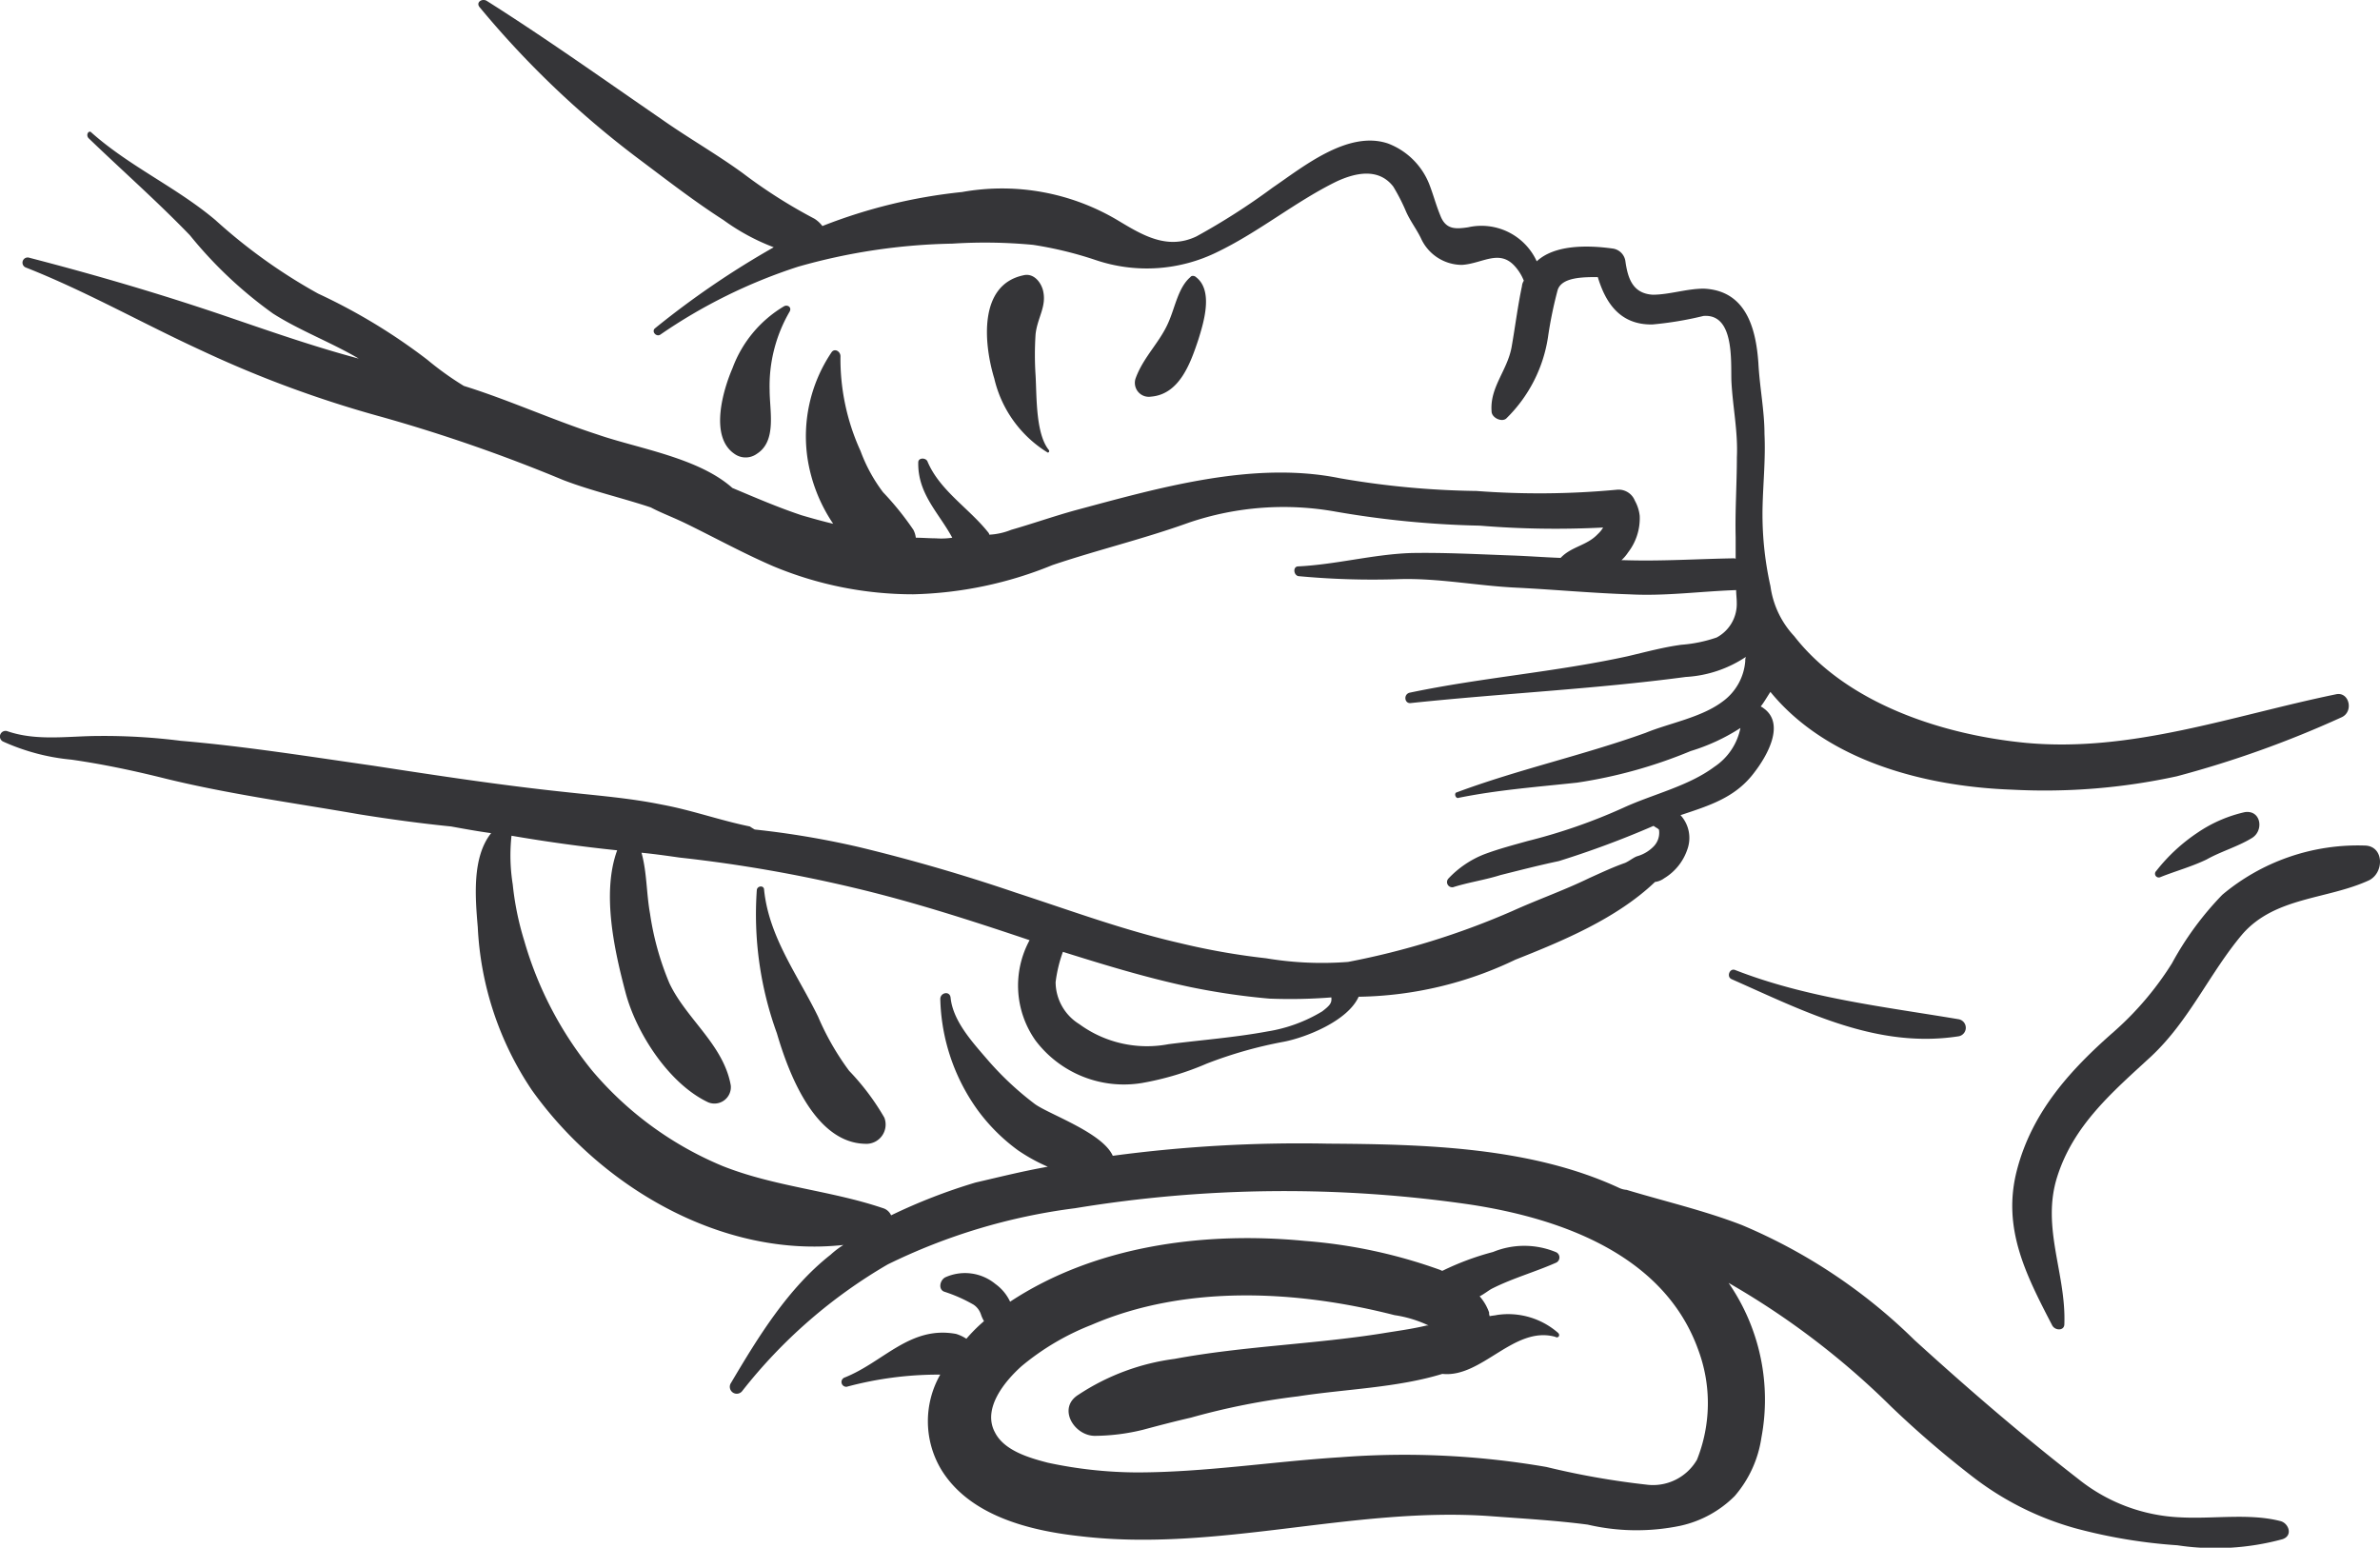 <svg xmlns="http://www.w3.org/2000/svg" width="127.007" height="82.589" viewBox="0 0 127.007 82.589">
  <g id="noun_massage_593123" transform="translate(1093.46 390.696)">
    <g id="Group_12" data-name="Group 12" transform="translate(-1094 -391.922)">
      <path id="Path_147" data-name="Path 147" d="M5.676,1.741c-.065-.065-.227-.1-.292,0-.648.551-.81,1.588-1.167,2.4-.454,1.07-1.329,1.847-1.75,2.982a.744.744,0,0,0,.81,1C4.8,8,5.385,6.344,5.806,5.08,6.1,4.14,6.616,2.455,5.676,1.741Z" transform="translate(58.683 14.269)" fill="#353538"/>
      <path id="Path_148" data-name="Path 148" d="M5.473,11.035c-.713-.875-.648-2.852-.713-3.987a16.662,16.662,0,0,1,0-2.2c.1-.907.616-1.491.389-2.366-.13-.454-.519-.907-1.037-.778C1.681,2.219,2.005,5.4,2.556,7.211a6.323,6.323,0,0,0,2.852,3.954C5.473,11.165,5.506,11.1,5.473,11.035Z" transform="translate(51.043 14.212)" fill="#353538"/>
      <path id="Path_149" data-name="Path 149" d="M5.143,1.758A6.435,6.435,0,0,0,2.388,5.064c-.519,1.2-1.232,3.662.1,4.57a1.022,1.022,0,0,0,1.2,0c1.07-.681.681-2.269.681-3.4A7.893,7.893,0,0,1,5.434,2.05C5.564,1.823,5.337,1.661,5.143,1.758Z" transform="translate(37.242 15.808)" fill="#353538"/>
      <path id="Path_150" data-name="Path 150" d="M8.675,15.022a12.917,12.917,0,0,0-1.88-2.5A14.149,14.149,0,0,1,5.142,9.642C4.073,7.438,2.517,5.4,2.258,2.868c0-.259-.357-.227-.389,0a18.584,18.584,0,0,0,1.07,7.649c.616,2.107,2.009,5.834,4.7,5.9A1.03,1.03,0,0,0,8.675,15.022Z" transform="translate(39.058 45.845)" fill="#353538"/>
      <path id="Path_151" data-name="Path 151" d="M125.194,38.276c-5.51,1.134-10.89,3.111-16.529,2.593-4.408-.421-9.561-2.074-12.381-5.7a4.855,4.855,0,0,1-1.264-2.658A17.535,17.535,0,0,1,94.6,28.2c.032-1.232.162-2.528.1-3.824,0-1.232-.259-2.5-.324-3.76-.13-1.912-.681-3.889-2.917-3.987-.908,0-1.847.324-2.722.324-1.07-.065-1.329-.875-1.458-1.783a.791.791,0,0,0-.681-.681c-1.394-.194-3.111-.194-4.051.681a3.244,3.244,0,0,0-3.662-1.815c-.681.1-1.2.13-1.491-.648-.227-.551-.357-1.07-.583-1.653A3.826,3.826,0,0,0,74.6,8.88c-2.139-.713-4.537,1.264-6.158,2.366a35.712,35.712,0,0,1-4.051,2.593c-1.556.745-2.885-.065-4.181-.843a12.062,12.062,0,0,0-8.33-1.523,28.175,28.175,0,0,0-7.454,1.815,1.587,1.587,0,0,0-.421-.389,27.313,27.313,0,0,1-3.824-2.431c-1.426-1.037-2.917-1.88-4.343-2.885C32.727,5.444,29.68,3.273,26.5,1.263c-.259-.13-.583.1-.357.357a50,50,0,0,0,8.589,8.167c1.426,1.07,2.885,2.2,4.408,3.176a11.43,11.43,0,0,0,2.69,1.458,46.267,46.267,0,0,0-6.32,4.311c-.227.162.032.486.259.357a28.293,28.293,0,0,1,7.357-3.63,32.02,32.02,0,0,1,8.232-1.232,27.352,27.352,0,0,1,4.311.065,20.042,20.042,0,0,1,3.338.81,8.509,8.509,0,0,0,6.547-.454c2.2-1.07,4.116-2.658,6.288-3.727,1.037-.486,2.269-.745,3.047.259a10.265,10.265,0,0,1,.681,1.329c.227.519.583.972.81,1.458a2.408,2.408,0,0,0,2.172,1.394c1.1-.065,2.009-.875,2.852.1a2.559,2.559,0,0,1,.454.745.615.615,0,0,0-.1.292c-.227,1.07-.357,2.139-.551,3.241-.227,1.264-1.167,2.139-1.07,3.436,0,.357.583.616.81.357a7.678,7.678,0,0,0,2.2-4.311,21.831,21.831,0,0,1,.519-2.528c.227-.681,1.361-.681,2.139-.681.421,1.394,1.2,2.56,2.917,2.528a18.353,18.353,0,0,0,2.722-.454c1.653-.13,1.458,2.4,1.491,3.468.065,1.361.357,2.69.292,4.084,0,1.394-.1,2.852-.065,4.246v1.167a.113.113,0,0,0-.065-.032c-1.977.032-3.857.162-5.866.1h-.162a2.232,2.232,0,0,0,.357-.421,2.971,2.971,0,0,0,.616-1.945,2.137,2.137,0,0,0-.259-.81.934.934,0,0,0-.972-.583,44.428,44.428,0,0,1-7.487.065,45.541,45.541,0,0,1-7.292-.681c-4.635-.94-9.658.519-14.131,1.718-1.167.324-2.269.713-3.4,1.037a3.589,3.589,0,0,1-1.167.259.246.246,0,0,0-.065-.13c-1.037-1.3-2.593-2.236-3.241-3.792-.1-.194-.486-.194-.486.065-.032,1.685,1.1,2.69,1.815,4.019a3.958,3.958,0,0,1-.875.032c-.357,0-.713-.032-1.07-.032a1.237,1.237,0,0,0-.13-.421,15.712,15.712,0,0,0-1.621-2.009,8.5,8.5,0,0,1-1.2-2.2,11.813,11.813,0,0,1-1.07-5.056c0-.259-.324-.454-.486-.194a8.019,8.019,0,0,0-1.264,5.7,8.548,8.548,0,0,0,1.361,3.436c-.551-.13-1.134-.292-1.685-.454-1.264-.421-2.463-.94-3.695-1.458-1.815-1.621-5.056-2.107-7.2-2.852-2.4-.778-4.732-1.847-7.13-2.593a16.359,16.359,0,0,1-1.945-1.394,31.067,31.067,0,0,0-5.834-3.533,29.194,29.194,0,0,1-5.477-3.922c-2.074-1.75-4.57-2.852-6.612-4.667-.13-.162-.324.1-.162.292,1.783,1.718,3.662,3.371,5.413,5.186a22.6,22.6,0,0,0,4.44,4.181c1.426.908,3.079,1.523,4.57,2.4-2.431-.648-4.829-1.491-7.2-2.3-3.436-1.167-6.871-2.172-10.371-3.079a.277.277,0,0,0-.194.519c3.209,1.264,6.223,2.982,9.4,4.44a59.741,59.741,0,0,0,9.594,3.533,85.678,85.678,0,0,1,9.691,3.371c1.523.583,3.111.94,4.667,1.458.486.259,1,.454,1.491.681.292.13.616.292.94.454,1.361.681,2.69,1.394,4.116,2.009a19.369,19.369,0,0,0,7.454,1.491,20.828,20.828,0,0,0,7.422-1.556c2.4-.81,4.862-1.394,7.292-2.269a15.725,15.725,0,0,1,7.843-.583,50.946,50.946,0,0,0,7.681.745,49.538,49.538,0,0,0,6.579.1,1.559,1.559,0,0,1-.292.357c-.583.616-1.394.648-1.977,1.264-.875-.032-1.75-.1-2.625-.13-1.783-.065-3.565-.162-5.348-.13-2.009.065-4.019.616-6.028.713-.292,0-.259.454,0,.519a42.445,42.445,0,0,0,5.38.162c2.074-.065,4.181.357,6.255.454,2.009.1,4.051.292,6.061.357,1.912.1,3.76-.162,5.672-.227,0,.227.032.454.032.648a2.029,2.029,0,0,1-1.07,1.88,7.464,7.464,0,0,1-1.88.389c-.972.13-1.912.389-2.885.616-3.857.843-7.779,1.134-11.635,1.945-.324.1-.259.583.065.551,4.926-.519,9.82-.745,14.682-1.394a6.418,6.418,0,0,0,3.209-1.07.633.633,0,0,0-.032.227,2.947,2.947,0,0,1-1.232,2.172c-1.134.843-2.82,1.134-4.084,1.653-3.338,1.2-6.774,1.945-10.08,3.176-.162.032-.065.357.1.292,2.074-.421,4.213-.583,6.32-.81a25.611,25.611,0,0,0,6.061-1.685,10.488,10.488,0,0,0,2.658-1.232,3.252,3.252,0,0,1-1.394,2.074c-1.394,1.037-3.273,1.458-4.829,2.172a29.87,29.87,0,0,1-5.121,1.783c-.81.227-1.556.421-2.334.713a5.266,5.266,0,0,0-1.912,1.3.277.277,0,0,0,.259.454c.81-.259,1.718-.389,2.528-.648,1.037-.259,2.042-.519,3.111-.745a50.141,50.141,0,0,0,5.056-1.88c.13.1.292.162.292.227a1.041,1.041,0,0,1-.292.875,1.973,1.973,0,0,1-.875.519c-.194.065-.421.259-.648.357-.648.227-1.264.519-1.912.81-1.329.648-2.722,1.134-4.084,1.75a41.2,41.2,0,0,1-8.783,2.722,18.02,18.02,0,0,1-4.375-.194,36.961,36.961,0,0,1-4.6-.81c-2.982-.681-5.866-1.75-8.751-2.69q-4.132-1.41-8.362-2.431a46.543,46.543,0,0,0-5.575-.94,2.991,2.991,0,0,1-.259-.162c-1.588-.324-3.111-.875-4.7-1.167-1.75-.357-3.5-.486-5.251-.681-3.371-.357-6.774-.875-10.145-1.394-3.4-.486-6.839-1.037-10.274-1.329a32.542,32.542,0,0,0-4.343-.259c-1.653,0-3.338.292-4.926-.259a.3.3,0,0,0-.227.551,11.37,11.37,0,0,0,3.662.972c1.588.227,3.144.551,4.732.94,3.468.875,7.1,1.361,10.631,1.977,1.621.259,3.273.486,4.894.648.713.13,1.426.259,2.139.357-1.037,1.3-.843,3.468-.713,5.024a17.027,17.027,0,0,0,2.885,8.686c3.695,5.186,10.177,8.978,16.627,8.265a4.737,4.737,0,0,0-.681.519c-2.269,1.783-3.857,4.375-5.315,6.839a.37.37,0,0,0,.583.454,27.294,27.294,0,0,1,7.779-6.774A31.714,31.714,0,0,1,57.91,65.7a68.743,68.743,0,0,1,21.1-.194c4.862.745,10.339,2.69,12.154,7.746a8.136,8.136,0,0,1-.065,5.866,2.714,2.714,0,0,1-2.722,1.329,42.443,42.443,0,0,1-5.315-.94,44.511,44.511,0,0,0-10.987-.519c-3.63.227-7.26.81-10.89.81a23,23,0,0,1-4.732-.519c-1-.259-2.334-.648-2.82-1.621-.681-1.264.519-2.722,1.426-3.533a13.477,13.477,0,0,1,3.727-2.2c5.024-2.172,10.987-1.847,16.173-.519a6.361,6.361,0,0,1,1.815.551h-.1c-.81.194-1.588.292-2.366.421-3.662.583-7.422.681-11.084,1.361A12.145,12.145,0,0,0,58.1,75.646c-1.167.713-.227,2.236.908,2.2a11.028,11.028,0,0,0,2.528-.324c.843-.227,1.718-.454,2.56-.648a37.8,37.8,0,0,1,5.7-1.134c2.5-.389,5.283-.454,7.714-1.2,2.107.227,3.824-2.593,6.028-1.977.162.1.292-.1.13-.227a4.042,4.042,0,0,0-3.241-.94c-.13.032-.259.032-.389.065a.411.411,0,0,1-.032-.194A2.612,2.612,0,0,0,79.5,70.4c.259-.13.486-.324.681-.421,1.1-.551,2.269-.875,3.371-1.361a.309.309,0,0,0,0-.583,4.407,4.407,0,0,0-3.338,0,14.494,14.494,0,0,0-2.69,1,.119.119,0,0,1-.1-.032,27.408,27.408,0,0,0-7.228-1.556c-5.348-.519-11.182.227-15.752,3.241a2.43,2.43,0,0,0-.778-.94,2.553,2.553,0,0,0-2.69-.357c-.292.162-.389.681,0,.778a8.076,8.076,0,0,1,1.523.681,1.008,1.008,0,0,1,.389.519,1.887,1.887,0,0,0,.162.357,8.578,8.578,0,0,0-.94.94,2.116,2.116,0,0,0-.551-.259c-2.463-.454-3.889,1.523-5.964,2.334a.255.255,0,0,0,.13.486,18.85,18.85,0,0,1,4.991-.648,5.021,5.021,0,0,0,.065,5.088c1.523,2.463,4.732,3.241,7.39,3.533,7.325.875,14.552-1.588,21.877-1.07,1.718.13,3.5.227,5.218.454a11.5,11.5,0,0,0,4.926.065,5.875,5.875,0,0,0,2.917-1.588,6.112,6.112,0,0,0,1.426-3.111,10.964,10.964,0,0,0-1.75-8.265,42.144,42.144,0,0,1,8.686,6.612,53.522,53.522,0,0,0,4.375,3.76,15.929,15.929,0,0,0,5.445,2.722,28.1,28.1,0,0,0,5.445.907,13.621,13.621,0,0,0,5.607-.324c.583-.194.324-.875-.13-.972-1.653-.421-3.565-.1-5.315-.194a9.32,9.32,0,0,1-5.445-2.042c-3.047-2.366-5.9-4.829-8.751-7.422A29.322,29.322,0,0,0,93.5,66.6c-2.009-.778-4.116-1.264-6.158-1.88a1.133,1.133,0,0,1-.389-.1c-4.732-2.2-10.436-2.334-15.557-2.366a75.213,75.213,0,0,0-11.473.648c-.551-1.232-3.371-2.2-4.149-2.755a16.378,16.378,0,0,1-2.56-2.4c-.81-.94-1.815-2.042-1.945-3.273-.032-.389-.551-.292-.551.065a10.552,10.552,0,0,0,1.977,5.9,9.858,9.858,0,0,0,2.172,2.172,9.433,9.433,0,0,0,1.588.875c-1.3.227-2.593.551-3.857.843a30.178,30.178,0,0,0-4.505,1.75.694.694,0,0,0-.454-.389c-2.787-.94-5.737-1.134-8.524-2.236a18.308,18.308,0,0,1-6.968-5.088,19.478,19.478,0,0,1-3.63-6.936,15.54,15.54,0,0,1-.616-3.014,9.778,9.778,0,0,1-.065-2.593q2.82.486,5.639.778c-.843,2.3-.13,5.413.454,7.616.583,2.172,2.334,4.862,4.408,5.834a.877.877,0,0,0,1.2-.908c-.389-2.172-2.366-3.533-3.273-5.445a15.2,15.2,0,0,1-1.037-3.727c-.194-1.07-.162-2.2-.454-3.241.681.065,1.361.162,2.042.259a75.957,75.957,0,0,1,9.334,1.621c3.144.745,6.255,1.75,9.334,2.787A5.075,5.075,0,0,0,55.8,56.75a5.908,5.908,0,0,0,5.672,2.269,15.346,15.346,0,0,0,3.468-1.037,22.89,22.89,0,0,1,4.116-1.167c1.167-.227,3.4-1.1,3.987-2.4a19.91,19.91,0,0,0,8.362-1.977c2.528-1,5.413-2.2,7.454-4.149a1.027,1.027,0,0,0,.486-.194,2.863,2.863,0,0,0,1.232-1.523,1.8,1.8,0,0,0-.357-1.847c1.556-.519,2.949-.94,3.954-2.3.648-.843,1.653-2.56.486-3.4a.709.709,0,0,0-.162-.1c.162-.194.324-.486.519-.778,3.047,3.727,8.33,5.056,12.9,5.218a33.088,33.088,0,0,0,8.783-.713,55.539,55.539,0,0,0,8.783-3.144C126.166,39.216,125.907,38.114,125.194,38.276ZM71.1,55.195a8.084,8.084,0,0,1-2.917,1.07c-1.75.324-3.5.454-5.283.681a6.126,6.126,0,0,1-4.764-1.07,2.653,2.653,0,0,1-1.264-2.236,7.366,7.366,0,0,1,.389-1.621c2.269.713,4.505,1.394,6.806,1.88a36.655,36.655,0,0,0,4.213.616,28.141,28.141,0,0,0,3.306-.065C71.619,54.741,71.522,54.871,71.1,55.195Z" transform="translate(0 0)" fill="#353538"/>
      <path id="Path_152" data-name="Path 152" d="M22.675,2.625A11.253,11.253,0,0,0,15.058,5.25a16.675,16.675,0,0,0-2.69,3.662,16.618,16.618,0,0,1-3.079,3.63C6.956,14.584,4.914,16.82,4.1,19.932s.486,5.607,1.88,8.3c.162.292.648.292.648-.065.1-2.69-1.232-5.153-.389-7.843.875-2.787,2.949-4.537,5.024-6.45,2.042-1.912,3.111-4.44,4.862-6.515,1.75-2.009,4.537-1.847,6.774-2.885C23.712,4.051,23.68,2.657,22.675,2.625Z" transform="translate(104.075 43.722)" fill="#353538"/>
      <path id="Path_153" data-name="Path 153" d="M15.652,5.469C11.6,4.789,7.55,4.335,3.725,2.844c-.292-.13-.486.357-.194.486C7.42,5.048,11.277,7.057,15.652,6.377A.462.462,0,0,0,15.652,5.469Z" transform="translate(89.415 50.147)" fill="#353538"/>
      <path id="Path_154" data-name="Path 154" d="M8.876,2.573a7.331,7.331,0,0,0-2.528,1.1,9.444,9.444,0,0,0-2.2,2.042.2.2,0,0,0,.227.324c.81-.324,1.653-.551,2.463-.94.745-.421,1.653-.681,2.4-1.134C9.913,3.578,9.751,2.443,8.876,2.573Z" transform="translate(111.456 41.991)" fill="#353538"/>
    </g>
  </g>
</svg>
